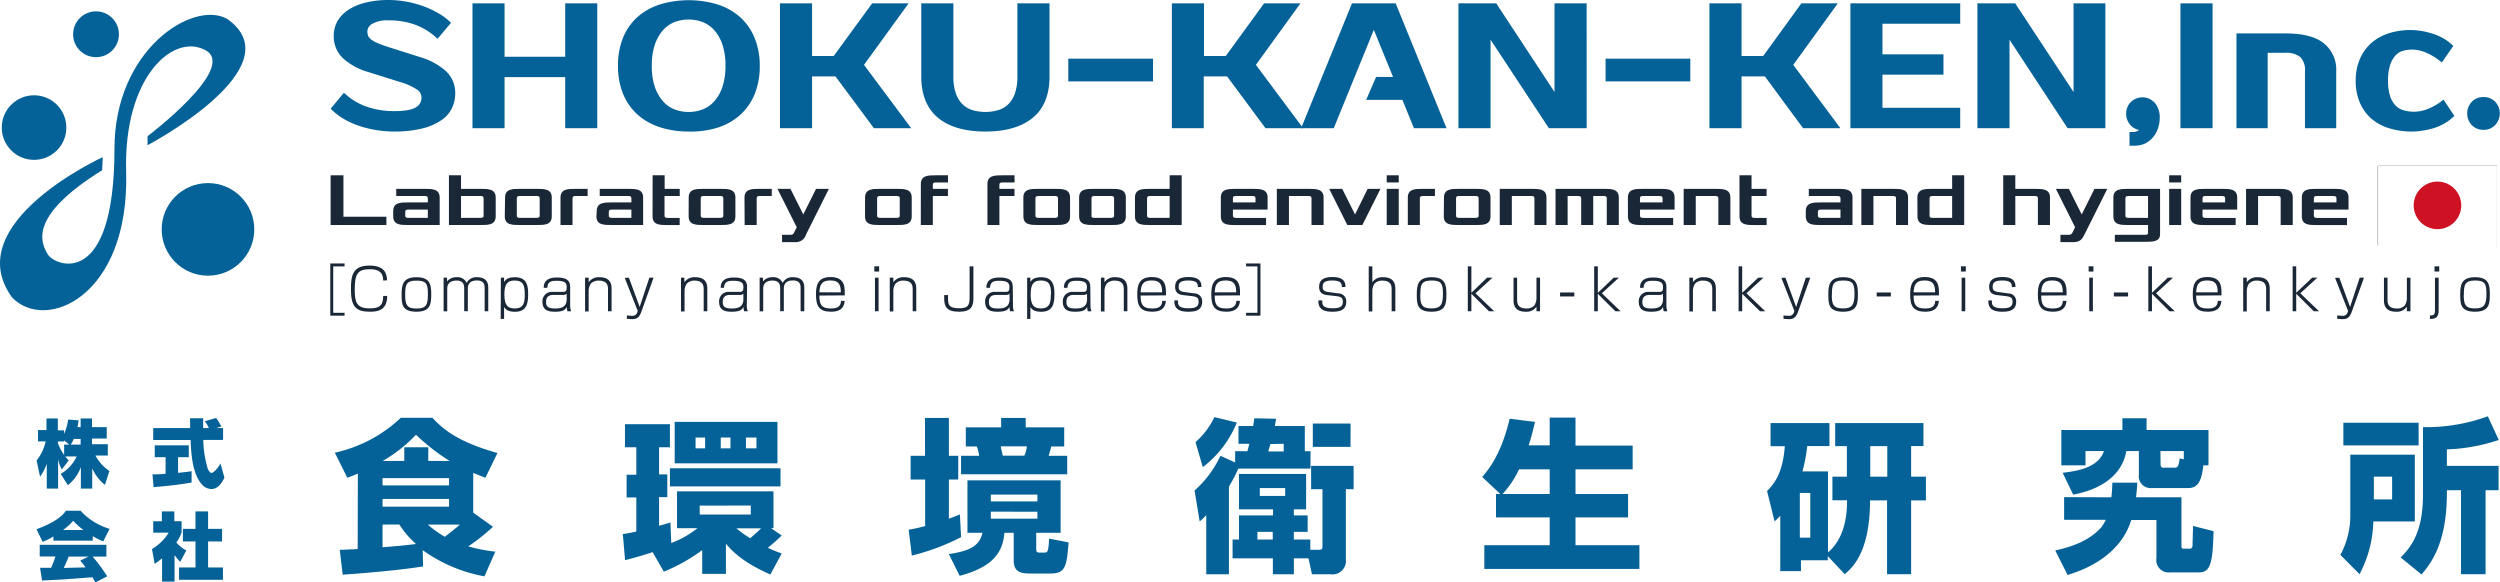 <svg xmlns="http://www.w3.org/2000/svg" xmlns:xlink="http://www.w3.org/1999/xlink" width="440.54" height="102.63" viewBox="0 0 440.54 102.63">
  <defs>
    <style>
      .a {
        fill: none;
      }

      .b {
        fill: #046298;
      }

      .c {
        fill: url(#a);
      }

      .d {
        fill: #1a2736;
      }

      .e {
        fill: #1e1819;
      }

      .f, .j {
        fill: #fff;
      }

      .g {
        fill: #cf1124;
      }

      .h {
        fill: url(#e);
      }

      .i {
        fill: url(#an);
      }

      .j {
        opacity: 0.5;
      }
    </style>
    <pattern id="a" data-name="新規パターンスウォッチ 3" width="240" height="240" patternTransform="translate(98 -376)" patternUnits="userSpaceOnUse" viewBox="0 0 240 240">
      <rect class="a" width="240" height="240"/>
      <rect class="b" width="240" height="240"/>
    </pattern>
    <pattern id="e" data-name="新規パターンスウォッチ 3" width="240" height="240" patternTransform="translate(-32 -378)" patternUnits="userSpaceOnUse" viewBox="0 0 240 240">
      <rect class="a" width="240" height="240"/>
      <rect class="b" width="240" height="240"/>
    </pattern>
    <pattern id="an" data-name="新規パターンスウォッチ 3" width="240" height="240" patternTransform="translate(98 -378.08)" patternUnits="userSpaceOnUse" viewBox="0 0 240 240">
      <rect class="a" width="240" height="240"/>
      <rect class="b" width="240" height="240"/>
    </pattern>
  </defs>
  <title>logo-full</title>
  <g>
    <g>
      <path class="c" d="M40,3.31C34,0,20.17,8.71,20.17,26.22c0,25-10.54,20.61-11.73,18.63S4.79,38.19,18,30l.11-2.31S-7.34,39.31,2.1,52.38C8,58.64,22.86,52.3,22.23,30.27c-.49-16.73,8.33-24.54,14-21.41S26,24,26,24v1.59S52.19,11.8,40,3.31Z"/>
      <circle class="c" cx="6" cy="22.48" r="5.69"/>
      <circle class="c" cx="16.92" cy="6.04" r="4.04"/>
      <circle class="c" cx="36.65" cy="40.42" r="8.16"/>
    </g>
    <g>
      <path class="d" d="M58.26,30.89h2.26v7.3h7.57v1.46H58.26Z"/>
      <path class="d" d="M69.29,37.2c0-1.53,1.32-1.53,2.65-1.53h3.45v-.73c0-.4-.33-.4-.66-.4H69.82V33.28h5c1.33,0,2.66,0,2.66,1.53v4.84H71.94c-1.33,0-2.65,0-2.65-1.52Zm2.78,1.19h3.32V36.93H72.07c-.33,0-.66,0-.66.4V38C71.41,38.39,71.74,38.39,72.07,38.39Z"/>
      <path class="d" d="M79.11,30.89h2.13v2.39h3.45c1.33,0,2.66,0,2.66,1.53v3.32c0,1.52-1.33,1.52-2.66,1.52H79.11Zm5.45,7.5c.33,0,.66,0,.66-.4V34.94c0-.4-.33-.4-.66-.4H81.24v3.85Z"/>
      <path class="d" d="M89,34.81c0-1.53,1.32-1.53,2.65-1.53h2.92c1.33,0,2.66,0,2.66,1.53v3.32c0,1.52-1.33,1.52-2.66,1.52H91.6c-1.33,0-2.65,0-2.65-1.52Zm2.78,3.58h2.66c.33,0,.66,0,.66-.4V34.94c0-.4-.33-.4-.66-.4H91.73c-.33,0-.66,0-.66.4V38C91.07,38.39,91.4,38.39,91.73,38.39Z"/>
      <path class="d" d="M98.77,34.81c0-1.53,1.33-1.53,2.66-1.53h2.12v1.26h-2c-.33,0-.66,0-.66.4v4.71H98.77Z"/>
      <path class="d" d="M105.15,37.2c0-1.53,1.33-1.53,2.66-1.53h3.45v-.73c0-.4-.33-.4-.67-.4h-4.91V33.28h5c1.32,0,2.65,0,2.65,1.53v4.84h-5.57c-1.33,0-2.66,0-2.66-1.52Zm2.79,1.19h3.32V36.93h-3.32c-.33,0-.66,0-.66.4V38C107.28,38.39,107.61,38.39,107.94,38.39Z"/>
      <path class="d" d="M115,30.89h2.12v2.39h2.66v1.26H117.1V38c0,.4.34.4.67.4h2v1.26h-2.12c-1.33,0-2.66,0-2.66-1.52Z"/>
      <path class="d" d="M121.36,34.81c0-1.53,1.32-1.53,2.65-1.53h2.92c1.33,0,2.66,0,2.66,1.53v3.32c0,1.52-1.33,1.52-2.66,1.52H124c-1.33,0-2.65,0-2.65-1.52Zm2.78,3.58h2.66c.33,0,.66,0,.66-.4V34.94c0-.4-.33-.4-.66-.4h-2.66c-.33,0-.66,0-.66.4V38C123.48,38.39,123.81,38.39,124.14,38.39Z"/>
      <path class="d" d="M131.19,34.81c0-1.53,1.32-1.53,2.65-1.53H136v1.26h-2c-.33,0-.66,0-.66.4v4.71h-2.12Z"/>
      <path class="d" d="M139.29,33.28l2.26,4.51,2.25-4.51h2.26l-4,8a1.91,1.91,0,0,1-2,1.39h-2.25V41.38h1.33c.59,0,.66-.13.86-.53l.4-.8L137,33.28Z"/>
      <path class="d" d="M152.44,34.81c0-1.53,1.33-1.53,2.65-1.53H158c1.33,0,2.66,0,2.66,1.53v3.32c0,1.52-1.33,1.52-2.66,1.52h-2.92c-1.32,0-2.65,0-2.65-1.52Zm2.79,3.58h2.65c.33,0,.67,0,.67-.4V34.94c0-.4-.34-.4-.67-.4h-2.65c-.34,0-.67,0-.67.4V38C154.56,38.39,154.89,38.39,155.23,38.39Z"/>
      <path class="d" d="M162.27,32.42c0-1.53,1.33-1.53,2.65-1.53h2.13v1.26h-2c-.34,0-.67,0-.67.4v.73h2.66v1.26h-2.66v5.11h-2.12Z"/>
      <path class="d" d="M174,32.42c0-1.53,1.33-1.53,2.65-1.53h2.13v1.26h-2c-.34,0-.67,0-.67.4v.73h2.66v1.26h-2.66v5.11H174Z"/>
      <path class="d" d="M180.33,34.81c0-1.53,1.33-1.53,2.66-1.53h2.92c1.33,0,2.65,0,2.65,1.53v3.32c0,1.52-1.32,1.52-2.65,1.52H183c-1.33,0-2.66,0-2.66-1.52Zm2.79,3.58h2.66c.33,0,.66,0,.66-.4V34.94c0-.4-.33-.4-.66-.4h-2.66c-.33,0-.66,0-.66.4V38C182.46,38.39,182.79,38.39,183.12,38.39Z"/>
      <path class="d" d="M190.16,34.81c0-1.53,1.33-1.53,2.66-1.53h2.92c1.33,0,2.65,0,2.65,1.53v3.32c0,1.52-1.32,1.52-2.65,1.52h-2.92c-1.33,0-2.66,0-2.66-1.52ZM193,38.39h2.66c.33,0,.66,0,.66-.4V34.94c0-.4-.33-.4-.66-.4H193c-.33,0-.66,0-.66.4V38C192.29,38.39,192.62,38.39,193,38.39Z"/>
      <path class="d" d="M200,34.81c0-1.53,1.33-1.53,2.66-1.53h3.45V30.89h2.12v8.76h-5.57c-1.33,0-2.66,0-2.66-1.52Zm2.79,3.58h3.32V34.54h-3.32c-.33,0-.66,0-.66.4V38C202.12,38.39,202.45,38.39,202.78,38.39Z"/>
      <path class="d" d="M215.13,34.81c0-1.53,1.33-1.53,2.66-1.53h2.92c1.33,0,2.66,0,2.66,1.53v2.12h-6.11V38c0,.4.33.4.66.4h5.18v1.26h-5.31c-1.33,0-2.66,0-2.66-1.52Zm6.11.86v-.73c0-.4-.33-.4-.66-.4h-2.66c-.33,0-.66,0-.66.4v.73Z"/>
      <path class="d" d="M225,33.28h5.58c1.33,0,2.66,0,2.66,1.53v4.84h-2.13V34.94c0-.4-.33-.4-.66-.4h-3.32v5.11H225Z"/>
      <path class="d" d="M236.52,33.28l2.26,4.51L241,33.28h2.26l-3.19,6.37h-2.65l-3.19-6.37Z"/>
      <path class="d" d="M244.36,30.89h2.12v1.26h-2.12Zm0,2.39h2.12v6.37h-2.12Z"/>
      <path class="d" d="M248.08,34.81c0-1.53,1.32-1.53,2.65-1.53h2.13v1.26h-2c-.33,0-.66,0-.66.4v4.71h-2.12Z"/>
      <path class="d" d="M254.45,34.81c0-1.53,1.33-1.53,2.66-1.53H260c1.33,0,2.65,0,2.65,1.53v3.32c0,1.52-1.32,1.52-2.65,1.52h-2.92c-1.33,0-2.66,0-2.66-1.52Zm2.79,3.58h2.66c.33,0,.66,0,.66-.4V34.94c0-.4-.33-.4-.66-.4h-2.66c-.33,0-.66,0-.66.4V38C256.58,38.39,256.91,38.39,257.24,38.39Z"/>
      <path class="d" d="M264.28,33.28h5.58c1.33,0,2.65,0,2.65,1.53v4.84h-2.12V34.94c0-.4-.33-.4-.66-.4h-3.32v5.11h-2.13Z"/>
      <path class="d" d="M274.11,33.28h8.5c1.33,0,2.65,0,2.65,1.53v4.84h-2.12V34.94c0-.4-.33-.4-.66-.4h-1.73v5.11h-2.12V34.94c0-.4-.34-.4-.67-.4h-1.72v5.11h-2.13Z"/>
      <path class="d" d="M286.86,34.81c0-1.53,1.33-1.53,2.66-1.53h2.92c1.33,0,2.65,0,2.65,1.53v2.12H289V38c0,.4.33.4.66.4h5.18v1.26h-5.31c-1.33,0-2.66,0-2.66-1.52Zm6.11.86v-.73c0-.4-.33-.4-.66-.4h-2.66c-.33,0-.66,0-.66.4v.73Z"/>
      <path class="d" d="M296.69,33.28h5.58c1.33,0,2.65,0,2.65,1.53v4.84H302.8V34.94c0-.4-.33-.4-.66-.4h-3.32v5.11h-2.13Z"/>
      <path class="d" d="M306.52,30.89h2.13v2.39h2.65v1.26h-2.65V38c0,.4.33.4.66.4h2v1.26h-2.12c-1.33,0-2.66,0-2.66-1.52Z"/>
      <path class="d" d="M318.21,37.2c0-1.53,1.33-1.53,2.66-1.53h3.45v-.73c0-.4-.33-.4-.67-.4h-4.91V33.28h5.05c1.33,0,2.65,0,2.65,1.53v4.84h-5.57c-1.33,0-2.66,0-2.66-1.52ZM321,38.39h3.32V36.93H321c-.33,0-.66,0-.66.4V38C320.34,38.39,320.67,38.39,321,38.39Z"/>
      <path class="d" d="M328,33.28h5.58c1.33,0,2.65,0,2.65,1.53v4.84h-2.12V34.94c0-.4-.33-.4-.66-.4h-3.32v5.11H328Z"/>
      <path class="d" d="M337.87,34.81c0-1.53,1.33-1.53,2.66-1.53H344V30.89h2.12v8.76h-5.57c-1.33,0-2.66,0-2.66-1.52Zm2.79,3.58H344V34.54h-3.32c-.33,0-.66,0-.66.4V38C340,38.39,340.33,38.39,340.66,38.39Z"/>
      <path class="d" d="M353,30.89h2.13v2.39h3.45c1.33,0,2.66,0,2.66,1.53v4.84h-2.13V34.94c0-.4-.33-.4-.66-.4h-3.32v5.11H353Z"/>
      <path class="d" d="M364.57,33.28l2.26,4.51,2.25-4.51h2.26l-4,8c-.4.79-.73,1.39-2,1.39h-2.26V41.38h1.33c.59,0,.66-.13.86-.53l.4-.8-3.39-6.77Z"/>
      <path class="d" d="M372.41,34.81c0-1.53,1.33-1.53,2.65-1.53h5.58v8c0,1.33-1.33,1.33-2.66,1.33h-5.31V41.38h5.18c.33,0,.67,0,.67-.33v-1.4h-3.46c-1.32,0-2.65,0-2.65-1.52Zm2.79,3.58h3.32V34.54H375.2c-.34,0-.67,0-.67.4V38C374.53,38.39,374.86,38.39,375.2,38.39Z"/>
      <path class="d" d="M382.24,30.89h2.12v1.26h-2.12Zm0,2.39h2.12v6.37h-2.12Z"/>
      <path class="d" d="M386,34.81c0-1.53,1.32-1.53,2.65-1.53h2.92c1.33,0,2.66,0,2.66,1.53v2.12h-6.11V38c0,.4.33.4.67.4h5.17v1.26h-5.31c-1.33,0-2.65,0-2.65-1.52Zm6.1.86v-.73c0-.4-.33-.4-.66-.4h-2.65c-.34,0-.67,0-.67.4v.73Z"/>
      <path class="d" d="M395.79,33.28h5.57c1.33,0,2.66,0,2.66,1.53v4.84h-2.13V34.94c0-.4-.33-.4-.66-.4h-3.32v5.11h-2.12Z"/>
      <path class="d" d="M405.62,34.81c0-1.53,1.32-1.53,2.65-1.53h2.92c1.33,0,2.66,0,2.66,1.53v2.12h-6.11V38c0,.4.33.4.66.4h5.18v1.26h-5.31c-1.33,0-2.65,0-2.65-1.52Zm6.1.86v-.73c0-.4-.33-.4-.66-.4H408.4c-.33,0-.66,0-.66.4v.73Z"/>
    </g>
    <g>
      <path class="e" d="M419,43.22v-14h21v14Zm21,0v0Zm-20.89,0h20.84V29.27H419.1Z"/>
      <rect class="f" x="419.06" y="29.23" width="20.93" height="13.95"/>
      <path class="g" d="M433.71,36.2A4.19,4.19,0,1,1,429.52,32,4.2,4.2,0,0,1,433.71,36.2Z"/>
    </g>
    <g>
      <path class="d" d="M60.72,46.43v.51h-2v8.18h2v.51H58.2v-9.2Z"/>
      <path class="d" d="M67.53,49.44c0-1.53-.89-2-2.38-2-2.14,0-2.64.86-2.64,3.58,0,2.08.24,3.32,2.58,3.32,1.62,0,2.43-.35,2.44-2.19h.7c0,2.59-1.77,2.78-3,2.78-2.59,0-3.39-.94-3.39-4,0-2.4.32-4.13,3.26-4.13,2.57,0,3.06,1.27,3.11,2.59Z"/>
      <path class="d" d="M73.38,48.85c2.3,0,2.61,1.18,2.61,2.91s-.06,3.17-2.61,3.17-2.61-1.34-2.61-3S70.93,48.85,73.38,48.85ZM71.4,52c0,1.72.31,2.37,2,2.37,1.82,0,2-.78,2-2.6s-.33-2.32-2-2.32C71.53,49.43,71.4,50.25,71.4,52Z"/>
      <path class="d" d="M78.77,48.93l0,.66a2.12,2.12,0,0,1,1.69-.74,1.78,1.78,0,0,1,1.78,1,1.88,1.88,0,0,1,1.8-1c2,0,2,1.41,2,1.92v4.08h-.64v-4c0-.53,0-1.43-1.36-1.43-1.6,0-1.6,1.11-1.6,1.54v3.88h-.64V51c0-.64,0-1.56-1.35-1.56-.78,0-1.64.29-1.64,1.42v4h-.64V48.93Z"/>
      <path class="d" d="M88.26,48.93h.57l0,.76c.23-.34.56-.84,1.89-.84,2.16,0,2.35,1.53,2.35,3,0,1.63-.26,3.09-2.33,3.09-1.35,0-1.7-.52-1.91-.84V56.2h-.6Zm4.21,3c0-1.65-.24-2.5-1.82-2.5-1.37,0-1.77.82-1.77,2.46,0,1.82.52,2.46,1.8,2.46C92.32,54.35,92.47,53.31,92.47,51.93Z"/>
      <path class="d" d="M100.47,53.74a2.93,2.93,0,0,0,.17,1.11H100a2.7,2.7,0,0,1-.13-.77c-.2.39-.45.85-2.06.85-.87,0-2.22-.07-2.22-1.73a1.65,1.65,0,0,1,1.74-1.77l1.85,0c.36,0,.68,0,.68-.79,0-.6-.09-1.16-1.74-1.16-.7,0-1.64,0-1.66,1.23h-.65c0-.66.19-1.81,2.33-1.81,2.33,0,2.33,1.06,2.33,1.9Zm-.62-2a.69.69,0,0,1-.55.23l-1.79,0c-1.23,0-1.28.85-1.28,1.28,0,.9.55,1.11,1.63,1.11,1.65,0,2-.74,2-1.7Z"/>
      <path class="d" d="M103.73,48.93l0,.81a2.15,2.15,0,0,1,1.9-.89c1.54,0,2.14.76,2.14,2v4h-.63V51c0-.6-.07-1.55-1.64-1.55a1.84,1.84,0,0,0-1.4.54,2.48,2.48,0,0,0-.37,1.42v3.47h-.63V48.93Z"/>
      <path class="d" d="M110.82,48.93l1.9,5.16,1.71-5.16h.74l-2.15,6c-.38,1.07-.83,1.31-1.63,1.31a7.89,7.89,0,0,1-.93-.07v-.59a8.56,8.56,0,0,0,.94.07.85.85,0,0,0,.91-.66l.07-.19-2.29-5.83Z"/>
      <path class="d" d="M120.6,48.93l0,.81a2.14,2.14,0,0,1,1.9-.89c1.53,0,2.14.76,2.14,2v4H124V51c0-.6-.07-1.55-1.63-1.55A1.82,1.82,0,0,0,121,50a2.48,2.48,0,0,0-.37,1.42v3.47H120V48.93Z"/>
      <path class="d" d="M131.6,53.74a2.93,2.93,0,0,0,.17,1.11h-.64a3.1,3.1,0,0,1-.12-.77c-.21.39-.46.85-2.06.85-.88,0-2.23-.07-2.23-1.73a1.65,1.65,0,0,1,1.74-1.77l1.85,0c.36,0,.69,0,.69-.79,0-.6-.09-1.16-1.75-1.16-.7,0-1.64,0-1.66,1.23H127c0-.66.18-1.81,2.32-1.81,2.33,0,2.33,1.06,2.33,1.9Zm-.61-2a.71.71,0,0,1-.56.23l-1.79,0c-1.23,0-1.28.85-1.28,1.28,0,.9.55,1.11,1.64,1.11,1.64,0,2-.74,2-1.7Z"/>
      <path class="d" d="M134.45,48.93l0,.66a2.12,2.12,0,0,1,1.69-.74,1.77,1.77,0,0,1,1.78,1,1.88,1.88,0,0,1,1.81-1c2,0,2,1.41,2,1.92v4.08h-.65v-4c0-.53,0-1.43-1.35-1.43-1.61,0-1.61,1.11-1.61,1.54v3.88h-.64V51c0-.64,0-1.56-1.35-1.56-.78,0-1.64.29-1.64,1.42v4h-.63V48.93Z"/>
      <path class="d" d="M144.39,52.08c0,1.37.21,2.28,2,2.28,1.06,0,1.77-.25,1.81-1.34h.65c-.11,1.4-1,1.91-2.39,1.91-2.11,0-2.67-1-2.67-3,0-1.48.19-3.11,2.56-3.11s2.51,1.53,2.51,2.77v.46Zm3.78-.57c0-1.48-.45-2.09-1.87-2.09-1.67,0-1.85,1-1.91,2.09Z"/>
      <path class="d" d="M154.92,46.93v.92h-.85v-.92Zm-.1,2v5.92h-.64V48.93Z"/>
      <path class="d" d="M157.42,48.93l0,.81a2.16,2.16,0,0,1,1.9-.89c1.54,0,2.14.76,2.14,2v4h-.63V51c0-.6-.07-1.55-1.64-1.55a1.81,1.81,0,0,0-1.39.54,2.42,2.42,0,0,0-.38,1.42v3.47h-.63V48.93Z"/>
      <path class="d" d="M171.53,46.93v5.6c0,1.42-.37,2.4-2.51,2.4-2.35,0-2.64-1-2.64-2.47V52h.68v.5c0,1,0,1.82,1.92,1.82,1.67,0,1.88-.54,1.88-2V46.93Z"/>
      <path class="d" d="M178.5,53.74a2.93,2.93,0,0,0,.17,1.11H178a3.1,3.1,0,0,1-.12-.77c-.2.39-.45.85-2.06.85-.88,0-2.22-.07-2.22-1.73a1.64,1.64,0,0,1,1.74-1.77l1.84,0c.37,0,.69,0,.69-.79,0-.6-.09-1.16-1.75-1.16-.69,0-1.64,0-1.66,1.23h-.64c0-.66.18-1.81,2.32-1.81,2.33,0,2.33,1.06,2.33,1.9Zm-.61-2a.69.69,0,0,1-.55.23l-1.79,0c-1.24,0-1.29.85-1.29,1.28,0,.9.55,1.11,1.64,1.11,1.65,0,2-.74,2-1.7Z"/>
      <path class="d" d="M181,48.93h.57l0,.76c.22-.34.56-.84,1.89-.84,2.16,0,2.35,1.53,2.35,3,0,1.63-.26,3.09-2.33,3.09-1.35,0-1.71-.52-1.91-.84V56.2H181Zm4.21,3c0-1.65-.24-2.5-1.82-2.5-1.37,0-1.77.82-1.77,2.46,0,1.82.52,2.46,1.8,2.46C185,54.35,185.17,53.31,185.17,51.93Z"/>
      <path class="d" d="M192.16,53.74a2.93,2.93,0,0,0,.17,1.11h-.64a3.1,3.1,0,0,1-.12-.77c-.2.39-.45.85-2.06.85-.87,0-2.22-.07-2.22-1.73A1.64,1.64,0,0,1,189,51.43l1.85,0c.36,0,.68,0,.68-.79,0-.6-.09-1.16-1.75-1.16-.69,0-1.64,0-1.66,1.23h-.64c0-.66.18-1.81,2.32-1.81,2.33,0,2.33,1.06,2.33,1.9Zm-.61-2a.69.69,0,0,1-.55.23l-1.79,0c-1.24,0-1.29.85-1.29,1.28,0,.9.55,1.11,1.64,1.11,1.65,0,2-.74,2-1.7Z"/>
      <path class="d" d="M194.62,48.93l0,.81a2.16,2.16,0,0,1,1.9-.89c1.54,0,2.14.76,2.14,2v4h-.63V51c0-.6-.07-1.55-1.64-1.55A1.86,1.86,0,0,0,195,50a2.48,2.48,0,0,0-.37,1.42v3.47H194V48.93Z"/>
      <path class="d" d="M201,52.08c0,1.37.21,2.28,2,2.28,1.06,0,1.77-.25,1.81-1.34h.64c-.11,1.4-1,1.91-2.39,1.91-2.1,0-2.66-1-2.66-3,0-1.48.19-3.11,2.56-3.11s2.5,1.53,2.5,2.77v.46Zm3.79-.57c0-1.48-.45-2.09-1.87-2.09-1.68,0-1.86,1-1.92,2.09Z"/>
      <path class="d" d="M211.08,50.59c0-.47,0-1.16-1.67-1.16s-1.71.63-1.71,1.18.35.76,1,.85l1.75.24a1.37,1.37,0,0,1,1.39,1.48c0,1.61-1.39,1.75-2.46,1.75-2.34,0-2.43-1.16-2.45-2h.64c0,.74,0,1.39,1.86,1.39,1.14,0,1.78-.22,1.78-1.13,0-.75-.31-.87-1.1-1L208.49,52c-.72-.09-1.41-.35-1.41-1.45,0-1.42,1.11-1.73,2.34-1.73,2.12,0,2.29,1,2.3,1.74Z"/>
      <path class="d" d="M214.05,52.08c0,1.37.21,2.28,2,2.28,1,0,1.77-.25,1.81-1.34h.64c-.11,1.4-1,1.91-2.39,1.91-2.1,0-2.66-1-2.66-3,0-1.48.19-3.11,2.56-3.11s2.5,1.53,2.5,2.77v.46Zm3.79-.57c0-1.48-.45-2.09-1.87-2.09-1.68,0-1.86,1-1.92,2.09Z"/>
      <path class="d" d="M219.58,46.43h2.53v9.2h-2.53v-.51h2V46.94h-2Z"/>
      <path class="d" d="M236.45,50.59c0-.47,0-1.16-1.67-1.16s-1.7.63-1.7,1.18.35.76,1,.85l1.75.24a1.38,1.38,0,0,1,1.4,1.48c0,1.61-1.4,1.75-2.47,1.75-2.34,0-2.43-1.16-2.45-2H233c0,.74,0,1.39,1.86,1.39,1.13,0,1.77-.22,1.77-1.13,0-.75-.31-.87-1.09-1L233.86,52c-.71-.09-1.41-.35-1.41-1.45,0-1.42,1.12-1.73,2.34-1.73,2.12,0,2.3,1,2.31,1.74Z"/>
      <path class="d" d="M241.83,46.93v2.81a2.13,2.13,0,0,1,1.9-.89c1.53,0,2.15.76,2.15,2v4h-.65V51c0-.6-.07-1.55-1.64-1.55a1.81,1.81,0,0,0-1.39.54,2.5,2.5,0,0,0-.37,1.42v3.47h-.64V46.93Z"/>
      <path class="d" d="M252.27,48.85c2.29,0,2.61,1.18,2.61,2.91s-.06,3.17-2.61,3.17-2.61-1.34-2.61-3S249.82,48.85,252.27,48.85Zm-2,3.13c0,1.72.31,2.37,2,2.37s2-.78,2-2.6-.33-2.32-2-2.32C250.41,49.43,250.29,50.25,250.29,52Z"/>
      <path class="d" d="M262.05,48.93H263l-3,2.75,3.3,3.17h-.92l-3.1-3.08v3.08h-.63V46.93h.63V51.6Z"/>
      <path class="d" d="M270.75,54.85l0-.8a2.12,2.12,0,0,1-1.9.88c-1.54,0-2.14-.76-2.14-2v-4h.63v3.88c0,.6.08,1.55,1.65,1.55a1.81,1.81,0,0,0,1.39-.53,2.53,2.53,0,0,0,.37-1.43V48.93h.63v5.92Z"/>
      <path class="d" d="M277.42,51.54v.7h-2.51v-.7Z"/>
      <path class="d" d="M284.36,48.93h.91l-3,2.75,3.3,3.17h-.92l-3.09-3.08v3.08h-.64V46.93h.64V51.6Z"/>
      <path class="d" d="M293.65,53.74a2.93,2.93,0,0,0,.17,1.11h-.64a3.1,3.1,0,0,1-.12-.77c-.2.39-.45.85-2.06.85-.88,0-2.22-.07-2.22-1.73a1.64,1.64,0,0,1,1.74-1.77l1.85,0c.36,0,.68,0,.68-.79,0-.6-.09-1.16-1.75-1.16-.69,0-1.64,0-1.66,1.23H289c0-.66.18-1.81,2.32-1.81,2.33,0,2.33,1.06,2.33,1.9Zm-.61-2a.69.69,0,0,1-.55.23l-1.79,0c-1.24,0-1.29.85-1.29,1.28,0,.9.55,1.11,1.64,1.11,1.65,0,2-.74,2-1.7Z"/>
      <path class="d" d="M298.32,48.93l0,.81a2.15,2.15,0,0,1,1.9-.89c1.54,0,2.14.76,2.14,2v4h-.63V51c0-.6-.07-1.55-1.64-1.55a1.84,1.84,0,0,0-1.4.54,2.48,2.48,0,0,0-.37,1.42v3.47h-.63V48.93Z"/>
      <path class="d" d="M309.83,48.93h.92l-3,2.75,3.31,3.17h-.92L307,51.77v3.08h-.63V46.93H307V51.6Z"/>
      <path class="d" d="M314.62,48.93l1.89,5.16,1.71-5.16H319l-2.15,6c-.39,1.07-.84,1.31-1.64,1.31a8,8,0,0,1-.93-.07v-.59a8.9,8.9,0,0,0,.94.07.85.85,0,0,0,.91-.66l.07-.19-2.29-5.83Z"/>
      <path class="d" d="M324.79,48.85c2.29,0,2.6,1.18,2.6,2.91s-.06,3.17-2.6,3.17-2.61-1.34-2.61-3S322.34,48.85,324.79,48.85Zm-2,3.13c0,1.72.3,2.37,2,2.37s2-.78,2-2.6-.33-2.32-2-2.32C322.93,49.43,322.81,50.25,322.81,52Z"/>
      <path class="d" d="M333.2,51.54v.7h-2.5v-.7Z"/>
      <path class="d" d="M337.21,52.08c0,1.37.21,2.28,2,2.28,1.05,0,1.77-.25,1.81-1.34h.64c-.11,1.4-1,1.91-2.39,1.91-2.1,0-2.67-1-2.67-3,0-1.48.2-3.11,2.57-3.11s2.5,1.53,2.5,2.77v.46Zm3.79-.57c0-1.48-.46-2.09-1.87-2.09-1.68,0-1.86,1-1.92,2.09Z"/>
      <path class="d" d="M346.41,46.93v.92h-.86v-.92Zm-.1,2v5.92h-.64V48.93Z"/>
      <path class="d" d="M354.52,50.59c0-.47,0-1.16-1.67-1.16s-1.71.63-1.71,1.18.35.76,1,.85l1.74.24a1.38,1.38,0,0,1,1.4,1.48c0,1.61-1.4,1.75-2.46,1.75-2.34,0-2.43-1.16-2.45-2H351c0,.74,0,1.39,1.86,1.39,1.13,0,1.78-.22,1.78-1.13,0-.75-.31-.87-1.1-1L351.92,52c-.71-.09-1.4-.35-1.4-1.45,0-1.42,1.11-1.73,2.34-1.73,2.12,0,2.29,1,2.3,1.74Z"/>
      <path class="d" d="M359.7,52.08c0,1.37.21,2.28,2,2.28,1.05,0,1.77-.25,1.81-1.34h.64c-.11,1.4-1,1.91-2.39,1.91-2.1,0-2.66-1-2.66-3,0-1.48.19-3.11,2.56-3.11s2.5,1.53,2.5,2.77v.46Zm3.79-.57c0-1.48-.45-2.09-1.87-2.09-1.68,0-1.86,1-1.92,2.09Z"/>
      <path class="d" d="M368.9,46.93v.92h-.85v-.92Zm-.1,2v5.92h-.64V48.93Z"/>
      <path class="d" d="M375,51.54v.7h-2.5v-.7Z"/>
      <path class="d" d="M382,48.93h.92l-3,2.75,3.31,3.17h-.93l-3.09-3.08v3.08h-.64V46.93h.64V51.6Z"/>
      <path class="d" d="M387,52.08c0,1.37.21,2.28,2,2.28,1.06,0,1.77-.25,1.81-1.34h.64c-.11,1.4-1,1.91-2.39,1.91-2.1,0-2.66-1-2.66-3,0-1.48.19-3.11,2.56-3.11s2.5,1.53,2.5,2.77v.46Zm3.79-.57c0-1.48-.45-2.09-1.87-2.09-1.68,0-1.86,1-1.92,2.09Z"/>
      <path class="d" d="M395.92,48.93l0,.81a2.16,2.16,0,0,1,1.9-.89c1.54,0,2.14.76,2.14,2v4h-.63V51c0-.6-.07-1.55-1.64-1.55a1.81,1.81,0,0,0-1.39.54,2.42,2.42,0,0,0-.38,1.42v3.47h-.63V48.93Z"/>
      <path class="d" d="M407.44,48.93h.91l-3,2.75,3.3,3.17h-.92l-3.1-3.08v3.08H404V46.93h.63V51.6Z"/>
      <path class="d" d="M412.22,48.93l1.9,5.16,1.7-5.16h.75l-2.15,6c-.38,1.07-.84,1.31-1.64,1.31a8,8,0,0,1-.93-.07v-.59a8.9,8.9,0,0,0,.94.07.85.85,0,0,0,.91-.66l.07-.19-2.29-5.83Z"/>
      <path class="d" d="M424.13,54.85l0-.8a2.12,2.12,0,0,1-1.9.88c-1.54,0-2.14-.76-2.14-2v-4h.63v3.88c0,.6.09,1.55,1.65,1.55a1.78,1.78,0,0,0,1.39-.53,2.53,2.53,0,0,0,.37-1.43V48.93h.63v5.92Z"/>
      <path class="d" d="M429.73,48.93v5.76c0,1.25-.55,1.52-1.54,1.51v-.61c.51,0,.89,0,.89-.87V48.93Zm.1-2v.92H429v-.92Z"/>
      <path class="d" d="M436.15,48.85c2.29,0,2.6,1.18,2.6,2.91s-.06,3.17-2.6,3.17-2.62-1.34-2.62-3S433.69,48.85,436.15,48.85Zm-2,3.13c0,1.72.3,2.37,2,2.37s2-.78,2-2.6-.34-2.32-2-2.32C434.29,49.43,434.17,50.25,434.17,52Z"/>
    </g>
    <g>
      <g>
        <g>
          <path class="h" d="M79.53,16.45A5.48,5.48,0,0,1,79,18.82a4.93,4.93,0,0,1-1.72,1.91A9.62,9.62,0,0,1,74.19,22a19.49,19.49,0,0,1-4.67.47,19.12,19.12,0,0,1-3-.23,18,18,0,0,1-2.83-.68,13.83,13.83,0,0,1-2.47-1.07,10.35,10.35,0,0,1-2-1.4l1.47-1.77a11.65,11.65,0,0,0,3.92,2.19,15.39,15.39,0,0,0,4.92.76,8,8,0,0,0,4.21-.83A2.59,2.59,0,0,0,75,17.18a2.32,2.32,0,0,0-1-1.88,10.74,10.74,0,0,0-3.3-1.5L65.1,12a10.63,10.63,0,0,1-4.18-2.25A4.68,4.68,0,0,1,59.5,6.29,4.67,4.67,0,0,1,60,4.18a5,5,0,0,1,1.61-1.8,8.42,8.42,0,0,1,2.78-1.23A15.6,15.6,0,0,1,68.49.69a18.24,18.24,0,0,1,5.61.91,15,15,0,0,1,2.44,1.08,9.93,9.93,0,0,1,2,1.4L77,5.84a12,12,0,0,0-3.77-2.19,14.13,14.13,0,0,0-4.77-.75,5.86,5.86,0,0,0-3.32.77,2.24,2.24,0,0,0-1.1,1.88,2.52,2.52,0,0,0,.21,1.07,2.26,2.26,0,0,0,.69.86,5.54,5.54,0,0,0,1.28.74c.53.22,1.19.46,2,.72l5.57,1.76A11.44,11.44,0,0,1,78,12.94,4.52,4.52,0,0,1,79.53,16.45Z"/>
          <path class="h" d="M69.52,23.18a20.42,20.42,0,0,1-3.16-.25,19,19,0,0,1-2.93-.7,15,15,0,0,1-2.6-1.13,10.56,10.56,0,0,1-2.09-1.5l-.48-.44,2.34-2.81.53.46a11,11,0,0,0,3.69,2.06,14.86,14.86,0,0,0,4.7.71c2.28,0,3.34-.38,3.82-.7a1.9,1.9,0,0,0,.93-1.7,1.63,1.63,0,0,0-.7-1.34,10.51,10.51,0,0,0-3.08-1.39l-5.6-1.76a11.16,11.16,0,0,1-4.45-2.42,5.31,5.31,0,0,1-1.63-4,5.3,5.3,0,0,1,.59-2.42,5.86,5.86,0,0,1,1.82-2,9.31,9.31,0,0,1,3-1.34A16.51,16.51,0,0,1,68.49,0a18.11,18.11,0,0,1,5.83,1,14.09,14.09,0,0,1,2.56,1.13A10.83,10.83,0,0,1,79,3.57l.48.45L77.11,6.83l-.53-.46A11.35,11.35,0,0,0,73,4.3a13.46,13.46,0,0,0-4.53-.71,5.29,5.29,0,0,0-2.92.64,1.53,1.53,0,0,0-.81,1.32,2,2,0,0,0,.14.79,1.82,1.82,0,0,0,.5.6,4.6,4.6,0,0,0,1.12.64c.51.22,1.15.45,1.91.7L74,10.05a11.9,11.9,0,0,1,4.46,2.38,5.19,5.19,0,0,1,1.76,4,6.1,6.1,0,0,1-.6,2.67,5.47,5.47,0,0,1-2,2.18,10,10,0,0,1-3.31,1.38A20.19,20.19,0,0,1,69.52,23.18ZM60.18,19a9.55,9.55,0,0,0,1.33.87,13.22,13.22,0,0,0,2.35,1,17.44,17.44,0,0,0,2.72.66,18.93,18.93,0,0,0,2.94.22,19.11,19.11,0,0,0,4.5-.45,9,9,0,0,0,2.87-1.18,4.26,4.26,0,0,0,1.49-1.64,4.86,4.86,0,0,0,.46-2.07,3.84,3.84,0,0,0-1.3-3,10.77,10.77,0,0,0-4-2.1L68,9.6c-.8-.27-1.49-.52-2-.75A5.77,5.77,0,0,1,64.53,8a2.9,2.9,0,0,1-.88-1.1,3.24,3.24,0,0,1-.27-1.36,2.91,2.91,0,0,1,1.4-2.45,6.39,6.39,0,0,1,3.71-.89,15,15,0,0,1,5,.79,12.64,12.64,0,0,1,3.44,1.88l.6-.72a10.58,10.58,0,0,0-1.33-.88,13.56,13.56,0,0,0-2.32-1,17.23,17.23,0,0,0-5.39-.88,15,15,0,0,0-3.9.44A7.8,7.8,0,0,0,62,3a4.36,4.36,0,0,0-1.39,1.54,3.86,3.86,0,0,0-.44,1.8,3.93,3.93,0,0,0,1.2,3,10,10,0,0,0,3.91,2.09l5.59,1.77a11.32,11.32,0,0,1,3.52,1.62,3,3,0,0,1,1.24,2.42A3.31,3.31,0,0,1,74.11,20a8.48,8.48,0,0,1-4.59.94,16.24,16.24,0,0,1-5.14-.79,12.58,12.58,0,0,1-3.6-1.88Z"/>
        </g>
        <g>
          <path class="h" d="M104.56,1.28V21.89h-4.27v-9H88.22v9H84V1.28h4.27V10.7h12.07V1.28Z"/>
          <path class="h" d="M105.25,22.59H99.6v-9H88.91v9H83.26V.59h5.65V10H99.6V.59h5.65ZM101,21.2h2.89V2H101V11.4H87.53V2H84.64V21.2h2.89v-9H101Z"/>
        </g>
        <g>
          <path class="h" d="M121.35.69a15.43,15.43,0,0,1,4.81.71,10.34,10.34,0,0,1,3.72,2.09,9.34,9.34,0,0,1,2.39,3.42,12,12,0,0,1,.86,4.68,12,12,0,0,1-.86,4.68,9.51,9.51,0,0,1-2.39,3.42,10.34,10.34,0,0,1-3.72,2.09,15.43,15.43,0,0,1-4.81.7,15.61,15.61,0,0,1-4.83-.7,10.3,10.3,0,0,1-3.73-2.09,9.36,9.36,0,0,1-2.38-3.42,12.17,12.17,0,0,1-.84-4.68,12.14,12.14,0,0,1,.84-4.68,9.2,9.2,0,0,1,2.38-3.42,10.3,10.3,0,0,1,3.73-2.09A15.6,15.6,0,0,1,121.35.69Zm0,2.06a7.47,7.47,0,0,0-2.81.53,6.11,6.11,0,0,0-2.28,1.62,8,8,0,0,0-1.55,2.76,12.14,12.14,0,0,0-.58,3.93,12.14,12.14,0,0,0,.58,3.93,7.85,7.85,0,0,0,1.55,2.75,5.89,5.89,0,0,0,2.28,1.62,7.71,7.71,0,0,0,5.62,0,6,6,0,0,0,2.28-1.62A7.85,7.85,0,0,0,128,15.52a12.16,12.16,0,0,0,.57-3.93A12.16,12.16,0,0,0,128,7.66a8,8,0,0,0-1.55-2.76,6.19,6.19,0,0,0-2.28-1.62A7.47,7.47,0,0,0,121.35,2.75Z"/>
          <path class="h" d="M121.35,23.18a16.36,16.36,0,0,1-5-.74,11.08,11.08,0,0,1-4-2.24,10,10,0,0,1-2.56-3.67,12.92,12.92,0,0,1-.89-4.94,13,13,0,0,1,.89-4.95A10.12,10.12,0,0,1,112.33,3a11.06,11.06,0,0,1,4-2.23,17.61,17.61,0,0,1,10.07,0,11.05,11.05,0,0,1,4,2.23,10.18,10.18,0,0,1,2.57,3.67,12.78,12.78,0,0,1,.91,5,12.81,12.81,0,0,1-.91,4.95,10.14,10.14,0,0,1-2.57,3.66,10.91,10.91,0,0,1-4,2.23A16,16,0,0,1,121.35,23.18Zm0-21.8a14.89,14.89,0,0,0-4.62.68A9.75,9.75,0,0,0,113.25,4a8.64,8.64,0,0,0-2.2,3.17,11.4,11.4,0,0,0-.79,4.42,11.43,11.43,0,0,0,.79,4.42,8.61,8.61,0,0,0,2.2,3.16,9.77,9.77,0,0,0,3.48,1.95,16.25,16.25,0,0,0,9.22,0,9.68,9.68,0,0,0,3.46-1.95A8.75,8.75,0,0,0,131.64,16a11.38,11.38,0,0,0,.8-4.41,11.43,11.43,0,0,0-.8-4.42A8.83,8.83,0,0,0,129.41,4,9.51,9.51,0,0,0,126,2.06,14.76,14.76,0,0,0,121.35,1.38Zm0,19.73a8,8,0,0,1-3.07-.58,6.72,6.72,0,0,1-2.54-1.8,8.72,8.72,0,0,1-1.69-3,12.92,12.92,0,0,1-.61-4.15,13,13,0,0,1,.61-4.16,8.82,8.82,0,0,1,1.69-3,6.83,6.83,0,0,1,2.54-1.8,8.45,8.45,0,0,1,6.14,0A6.83,6.83,0,0,1,127,4.44a8.64,8.64,0,0,1,1.68,3,12.74,12.74,0,0,1,.62,4.16,12.63,12.63,0,0,1-.62,4.15,8.55,8.55,0,0,1-1.68,3,6.72,6.72,0,0,1-2.54,1.8A8.06,8.06,0,0,1,121.35,21.11Zm0-17.67a6.89,6.89,0,0,0-2.55.48,5.44,5.44,0,0,0-2,1.44,7.43,7.43,0,0,0-1.41,2.52,11.36,11.36,0,0,0-.53,3.71,11.34,11.34,0,0,0,.53,3.7,7.34,7.34,0,0,0,1.41,2.52,5.33,5.33,0,0,0,2,1.44,7,7,0,0,0,5.1,0,5.33,5.33,0,0,0,2-1.44,7.34,7.34,0,0,0,1.41-2.52,11.61,11.61,0,0,0,.53-3.7,11.64,11.64,0,0,0-.53-3.71,7.43,7.43,0,0,0-1.41-2.52,5.52,5.52,0,0,0-2-1.44A6.93,6.93,0,0,0,121.35,3.44Z"/>
        </g>
        <g>
          <path class="h" d="M151.39,11.44l7.8,10.45h-4.86l-6.77-9.12h-5.15v9.12h-4.28V1.28h4.28v9.28h4.86L154,1.28h4.71Z"/>
          <path class="h" d="M160.57,22.59H154l-6.78-9.13H143.1v9.13h-5.66V.59h5.66V9.87h3.81L153.69.59h6.42l-7.86,10.84Zm-5.89-1.39h3.13l-7.28-9.75L157.39,2h-3l-6.77,9.28h-5.9V2h-2.89V21.2h2.89V12.07h6.19Z"/>
        </g>
        <g>
          <path class="h" d="M173.62,20.42a7.94,7.94,0,0,0,2.61-.4,5,5,0,0,0,2-1.23,5.78,5.78,0,0,0,1.28-2.15A9.73,9.73,0,0,0,180,13.5V1.28h4.27V13.5q0,4.55-2.76,6.76t-7.84,2.22q-5.09,0-7.85-2.22T163,13.5V1.28h4.27V13.5a9.45,9.45,0,0,0,.46,3.14A5.65,5.65,0,0,0,169,18.79,4.92,4.92,0,0,0,171,20,7.84,7.84,0,0,0,173.62,20.42Z"/>
          <path class="h" d="M173.62,23.18c-3.54,0-6.33-.8-8.28-2.38s-3-4.07-3-7.3V.59H168V13.5a8.82,8.82,0,0,0,.42,2.91,5.08,5.08,0,0,0,1.12,1.89,4.36,4.36,0,0,0,1.72,1.07,8.08,8.08,0,0,0,4.77,0,4.32,4.32,0,0,0,1.71-1.07,5,5,0,0,0,1.12-1.89,8.9,8.9,0,0,0,.42-2.91V.59h5.66V13.5c0,3.23-1,5.69-3,7.3S177.15,23.18,173.62,23.18ZM163.71,2V13.5c0,2.83.82,4.87,2.5,6.22s4.19,2.07,7.41,2.07,5.69-.69,7.4-2.07,2.51-3.39,2.51-6.22V2h-2.88V13.5a10.31,10.31,0,0,1-.5,3.37,6.44,6.44,0,0,1-1.44,2.4,5.63,5.63,0,0,1-2.26,1.41,9.42,9.42,0,0,1-5.66,0,5.77,5.77,0,0,1-2.26-1.41,6.42,6.42,0,0,1-1.43-2.4,10.31,10.31,0,0,1-.5-3.37V2Z"/>
        </g>
        <g>
          <path class="h" d="M202.48,13.65H188.94V11h13.54Z"/>
          <path class="h" d="M203.18,14.34H188.25v-4h14.93ZM189.63,13h12.16V11.69H189.63Z"/>
        </g>
        <g>
          <path class="h" d="M220.45,11.44l7.8,10.45h-4.86l-6.77-9.12h-5.15v9.12h-4.28V1.28h4.28v9.28h4.86l6.77-9.28h4.71Z"/>
          <path class="h" d="M229.63,22.59H223l-6.77-9.13h-4.11v9.13H206.5V.59h5.66V9.87H216L222.75.59h6.41l-7.85,10.84Zm-5.89-1.39h3.13l-7.28-9.75L226.46,2h-3l-6.77,9.28h-5.91V2h-2.88V21.2h2.88V12.07H217Z"/>
        </g>
        <g>
          <path class="h" d="M278.91,1.28V21.89h-5.6l-11-16.78H262V21.89H257.7V1.28h5.6l11,16.79h.3V1.28Z"/>
          <path class="h" d="M279.6,22.59h-6.66L262.66,7V22.59H257V.59h6.66l10.27,15.62V.59h5.66Zm-5.92-1.39h4.54V2h-2.89V18.76H274L262.93,2h-4.54V21.2h2.89V4.42h1.36Z"/>
        </g>
        <g>
          <path class="h" d="M297.17,13.65H283.62V11h13.55Z"/>
          <path class="h" d="M297.86,14.34H282.93v-4h14.93ZM284.31,13h12.16V11.69H284.31Z"/>
        </g>
        <g>
          <path class="h" d="M315.13,11.44l7.8,10.45h-4.86l-6.77-9.12h-5.15v9.12h-4.27V1.28h4.27v9.28H311l6.77-9.28h4.71Z"/>
          <path class="h" d="M324.31,22.59h-6.58L311,13.46h-4.11v9.13h-5.66V.59h5.66V9.87h3.81L317.43.59h6.42L316,11.43Zm-5.89-1.39h3.13l-7.28-9.75L321.14,2h-3l-6.77,9.28h-5.9V2h-2.89V21.2h2.89V12.07h6.19Z"/>
        </g>
        <g>
          <path class="h" d="M331,3.49v6.77h10.75v2.21H331v7.22h13.7v2.2h-18V1.28h18V3.49Z"/>
          <path class="h" d="M345.42,22.59H326.07V.59h19.35V4.18h-13.7V9.57h10.75v3.59H331.72V19h13.7Zm-18-1.39H344v-.82h-13.7v-8.6h10.75V11H330.34V2.8H344V2H327.45Z"/>
        </g>
        <g>
          <path class="h" d="M370.35,1.28V21.89h-5.6l-11-16.78h-.3V21.89h-4.27V1.28h5.6l11,16.79h.3V1.28Z"/>
          <path class="h" d="M371,22.59h-6.66L354.11,7V22.59h-5.66V.59h6.66l10.28,15.62V.59H371Zm-5.92-1.39h4.54V2h-2.89V18.76h-1.36L354.37,2h-4.54V21.2h2.89V4.42h1.36Z"/>
        </g>
        <g>
          <path class="h" d="M379.92,20.57a5.21,5.21,0,0,1-.35,2,4.07,4.07,0,0,1-.92,1.38,3.5,3.5,0,0,1-1.28.8,4.53,4.53,0,0,1-1.43.25V24a2.31,2.31,0,0,0,1.43-.52,2,2,0,0,0,.78-1.4.72.72,0,0,1-.2.09,2.2,2.2,0,0,1-.53.06,1.92,1.92,0,0,1-1.48-.66,2.29,2.29,0,0,1-.59-1.55,2.26,2.26,0,0,1,.61-1.55,2.07,2.07,0,0,1,1.6-.66,2,2,0,0,1,1.74.84A3.23,3.23,0,0,1,379.92,20.57Z"/>
          <path class="h" d="M375.94,25.68h-.69V23.26h.69a1.64,1.64,0,0,0,1-.36l.05,0a2.55,2.55,0,0,1-1.57-.86,3,3,0,0,1,0-4,2.93,2.93,0,0,1,4.41.23,3.91,3.91,0,0,1,.75,2.37,5.84,5.84,0,0,1-.41,2.26,4.88,4.88,0,0,1-1.07,1.61,4.15,4.15,0,0,1-1.53.95A5.14,5.14,0,0,1,375.94,25.68Zm3.11-5.07-.21,1.52a4,4,0,0,1-.16.66,4.66,4.66,0,0,0,.25-.5,4.41,4.41,0,0,0,.3-1.72,2.49,2.49,0,0,0-.49-1.55,1.35,1.35,0,0,0-1.18-.56,1.37,1.37,0,0,0-1.09.44A1.53,1.53,0,0,0,376,20a1.59,1.59,0,0,0,.42,1.09,1.21,1.21,0,0,0,1,.43,1.32,1.32,0,0,0,.36,0Z"/>
        </g>
        <g>
          <path class="h" d="M389.2,21.89h-4.28V1.28h4.28Z"/>
          <path class="h" d="M389.89,22.59h-5.66V.59h5.66Zm-4.27-1.39h2.89V2h-2.89Z"/>
        </g>
        <g>
          <path class="h" d="M411,21.89h-4.12V12.62a3.85,3.85,0,0,0-1.07-3,4.48,4.48,0,0,0-3.06-.93h-3.83V21.89h-4.12V6.58h7.95c2.81,0,4.88.51,6.23,1.52a5.31,5.31,0,0,1,2,4.52Z"/>
          <path class="h" d="M411.68,22.59h-5.51v-10a3.24,3.24,0,0,0-.82-2.53,3.89,3.89,0,0,0-2.61-.76H399.6V22.59h-5.5V5.89h8.64c3,0,5.16.54,6.65,1.65a6,6,0,0,1,2.29,5.08Zm-4.12-1.39h2.74V12.62a4.59,4.59,0,0,0-1.75-4c-1.21-.91-3.17-1.38-5.81-1.38h-7.26V21.2h2.74V8h4.52a5.19,5.19,0,0,1,3.52,1.1,4.52,4.52,0,0,1,1.3,3.57Z"/>
        </g>
        <g>
          <path class="h" d="M424.68,6a12.05,12.05,0,0,1,1.89.16,13.3,13.3,0,0,1,1.81.45,8.4,8.4,0,0,1,1.62.69,6.89,6.89,0,0,1,1.31.91L430.13,10a10.85,10.85,0,0,0-2.46-1.42,7.23,7.23,0,0,0-2.69-.5,5.54,5.54,0,0,0-2,.34,3.82,3.82,0,0,0-1.53,1.09,5.52,5.52,0,0,0-1,1.93,9.79,9.79,0,0,0-.36,2.83,9.67,9.67,0,0,0,.36,2.82,5.16,5.16,0,0,0,1,1.93,3.88,3.88,0,0,0,1.64,1.09,6.13,6.13,0,0,0,2.1.34,7.12,7.12,0,0,0,2.7-.5,10.38,10.38,0,0,0,2.45-1.41l1.18,1.77a7.37,7.37,0,0,1-1.31.91,9.86,9.86,0,0,1-1.62.69,12.93,12.93,0,0,1-1.81.44,10.93,10.93,0,0,1-1.88.16,12.73,12.73,0,0,1-3.82-.54,8.11,8.11,0,0,1-2.93-1.59,7.15,7.15,0,0,1-1.87-2.58,8.86,8.86,0,0,1-.66-3.53,8.87,8.87,0,0,1,.66-3.52,7.18,7.18,0,0,1,1.84-2.59A7.92,7.92,0,0,1,421,6.54,11.41,11.41,0,0,1,424.68,6Z"/>
          <path class="h" d="M425,23.18a13.48,13.48,0,0,1-4-.58,8.83,8.83,0,0,1-3.17-1.73,7.75,7.75,0,0,1-2-2.82,9.55,9.55,0,0,1-.72-3.81,9.49,9.49,0,0,1,.72-3.79,7.88,7.88,0,0,1,2-2.84,8.72,8.72,0,0,1,3.07-1.73,12.4,12.4,0,0,1,5.87-.41,14.4,14.4,0,0,1,1.91.47,10.46,10.46,0,0,1,1.74.74,8.32,8.32,0,0,1,1.44,1l.45.41L430.3,11l-.59-.44a9.79,9.79,0,0,0-2.3-1.32A6,6,0,0,0,423.28,9a3.07,3.07,0,0,0-1.26.89,5,5,0,0,0-.88,1.69,9,9,0,0,0-.33,2.62,9,9,0,0,0,.33,2.62,4.49,4.49,0,0,0,.9,1.67,3.22,3.22,0,0,0,1.36.9,6.53,6.53,0,0,0,4.31-.15A10,10,0,0,0,430,18l.58-.45,1.92,2.88-.45.4a7.48,7.48,0,0,1-1.44,1,9.41,9.41,0,0,1-1.74.75A13.88,13.88,0,0,1,427,23,11.35,11.35,0,0,1,425,23.18Zm-.3-16.5a10.88,10.88,0,0,0-3.43.51,7.42,7.42,0,0,0-2.59,1.45A6.68,6.68,0,0,0,417,11a8.26,8.26,0,0,0-.61,3.25A8.24,8.24,0,0,0,417,17.5a6.49,6.49,0,0,0,1.68,2.33,7.64,7.64,0,0,0,2.69,1.45,11.61,11.61,0,0,0,5.37.36,11.38,11.38,0,0,0,1.72-.42,8.46,8.46,0,0,0,1.5-.64,6.3,6.3,0,0,0,.72-.45l-.44-.64a10.94,10.94,0,0,1-2,1.07,7.9,7.9,0,0,1-5.29.18A4.78,4.78,0,0,1,421,19.46a5.69,5.69,0,0,1-1.19-2.19,10.11,10.11,0,0,1-.4-3,10.14,10.14,0,0,1,.4-3A6.05,6.05,0,0,1,421,9a4.33,4.33,0,0,1,1.81-1.28,7.35,7.35,0,0,1,5.14.16A11.64,11.64,0,0,1,430,9l.43-.65c-.22-.15-.46-.31-.71-.45a9.78,9.78,0,0,0-1.51-.64,14.73,14.73,0,0,0-1.71-.42A10.66,10.66,0,0,0,424.68,6.68Z"/>
        </g>
        <g>
          <path class="h" d="M439.85,20a2.25,2.25,0,0,1-.6,1.55,2.29,2.29,0,0,1-3.22,0,2.3,2.3,0,0,1,0-3.1,2.27,2.27,0,0,1,3.2,0A2.23,2.23,0,0,1,439.85,20Z"/>
          <path class="h" d="M437.64,22.88a2.75,2.75,0,0,1-2.12-.89,3,3,0,0,1,0-4,2.75,2.75,0,0,1,2.12-.89,2.79,2.79,0,0,1,2.1.88,3,3,0,0,1,0,4A2.75,2.75,0,0,1,437.64,22.88Zm0-4.42a1.4,1.4,0,0,0-1.1.44,1.54,1.54,0,1,0,2.19,2.16,1.53,1.53,0,0,0,.43-1.08,1.47,1.47,0,0,0-.44-1.07A1.35,1.35,0,0,0,437.64,18.46Z"/>
        </g>
        <polygon class="c" points="245.94 0.59 238.24 0.59 229.28 22.59 235.03 22.59 242.09 5.26 249.16 22.59 254.9 22.59 245.94 0.59"/>
      </g>
      <polygon class="i" points="247.28 17.6 240.74 17.6 242.49 13.56 247.28 13.56 247.28 17.6"/>
    </g>
    <rect class="j" x="2.51" y="62.73" width="438.03" height="2"/>
    <g>
      <path class="h" d="M63.06,83.45a19.54,19.54,0,0,1-1.86.73L59,79.77a24.52,24.52,0,0,0,11.63-6.15h5.57c1.77,1.91,4.32,4.2,11.46,6.21l-2.12,4.35c-.93-.35-1.45-.55-2.15-.84v7l3.48,2.49a35.41,35.41,0,0,1-4.35,3.45,28.21,28.21,0,0,0,4.76.93l-1.91,4.35a26.86,26.86,0,0,1-10.88-4.61l.06,2.87c-2,.29-5.6.84-14.16,1.45l-.52-4.38c.35,0,2.64-.11,3.16-.14Zm4.35.81v1.28H79.13V84.26Zm0,3.66v1.36H79.13V87.92Zm0,4.52v4c1.74-.15,4.24-.35,5.89-.58a16.67,16.67,0,0,1-2.93-3.43Zm3.83-11.22V78.81h4.23v2.41h3.75a36.62,36.62,0,0,1-5.92-4.61,25.38,25.38,0,0,1-5.86,4.61Zm4.15,11.22a18,18,0,0,0,3,2.15c.79-.61,1.83-1.42,2.64-2.15Z"/>
      <path class="h" d="M115,97.29c-1.6.55-3.22,1-4.85,1.42l-.4-4.61a19.57,19.57,0,0,0,2.38-.44v-6h-1.71v-4h1.71V78.81h-2V74.75h7.92v4.06h-1.91V83.6h1.45v4h-1.45v5.05c1-.27,1.45-.41,2-.58l.15,3.62a17.17,17.17,0,0,0,4.61-2.61h-3.6v-6.5h17v6.5h-.44l1.89,1.28a30.06,30.06,0,0,1-2.44,2.17,24.68,24.68,0,0,0,2.44,1l-2,3.71c-4.76-2.11-6.62-4-7.83-5.42v5.31h-4.18V96.94a31.33,31.33,0,0,1-6.76,3.8Zm22.54-14.77v3.19H118.05V82.52ZM137,74.34v7.31H118.89V74.34ZM122.57,77.1V79h1.68V77.1Zm.73,12v1.57h9V89.08Zm3.71-12V79h1.71V77.1Zm2.75,16a18.21,18.21,0,0,0,2.44,1.74c.93-.78,1.36-1.19,1.92-1.74Zm1.69-16V79h1.85V77.1Z"/>
      <path class="h" d="M160.12,93.34a26.25,26.25,0,0,0,2.9-.64V84.5h-2.55V80.32H163V73.65h4.21v6.67h1.65V84.5h-1.65v6.9c.49-.17.84-.32,1.94-.75l.21,4a39,39,0,0,1-8.68,3.25Zm26.78-8.7v9.25h-4.3v2.59c0,.72,0,.9.7.9h.58c.75,0,.84,0,1-2.47l3.42.67c-.32,4.35-.61,5.48-3.22,5.48H181.3c-2.67,0-2.67-1.42-2.67-2.73V93.89H177c-.29,3.34-1.91,6-7.89,7.58l-1.91-3.83c3.25-.5,5.39-1.22,5.92-3.75h-2.64V84.64ZM170.19,75.3h6.23V73.65h4.33V75.3h6.78v3.37h-2.29a16.72,16.72,0,0,1-.46,1.65h3.28v3.25H169.35V80.32h3.19a8.27,8.27,0,0,0-.41-1.65h-1.94Zm4.41,11.86v1.19h8.21V87.16Zm0,3V91.4h8.21V90.18Zm1.77-11.51c0,.29.26,1.24.34,1.65h3.8a5.25,5.25,0,0,0,.44-1.65Z"/>
      <path class="h" d="M217.66,79.51h2.15c.2-.67.26-1,.34-1.31h-1.91V75.07h2.58c.12-.67.12-.78.2-1.36l3.86.08c-.11.58-.14.76-.23,1.28h5.28v4.44h1v3.07H218.21a26.63,26.63,0,0,1-1.65,3.16V101.2h-4V90.79c-.46.46-.69.7-1.16,1.1l-.9-5.45a18.82,18.82,0,0,0,4.56-6.12l2.58,1.16Zm.29-5.05a18.71,18.71,0,0,1-6,7.86l-1.28-4.41A13.82,13.82,0,0,0,214,73.5ZM228,98.39v2.81H224.3V98.39h-7.1V95.08h1.13V90.82h6V89.75h-6V83.51h11.83v6.24H228v1.07h2.43v2.9H228v1.36h2.9v1.8h1.39c.72,0,.75-.11.75-.84V86.21h-2V82.09h7.49v4.12h-1.37v12.3a2.39,2.39,0,0,1-2.72,2.69h-3.25l-.61-2.81Zm-6.42-4.67v1.36h2.7V93.72ZM222,86v1.39h4.47V86Zm1.86-7.75c-.09.35-.12.44-.38,1.31h2.73V78.2Zm14.12.49h-6.64V74.63H238Z"/>
      <path class="h" d="M264.38,87.05l-3.19-3c1.13-1.33,3.33-3.94,4.84-10.27l4.47.58c-.29,1.16-.61,2.55-1.13,4.12h3.71V73.59h4.55v4.93H287.7V82.7H277.63v4.35h9.26v4.12h-9.26v4.9h11.26v4.18H261.56V96.07h11.52v-4.9h-9.46V87.05Zm8.7,0V82.7h-5.4a17.11,17.11,0,0,1-2.9,4.35Z"/>
      <path class="h" d="M322.09,98v.73h-4.73v1.91h-3.65V90.88a13.4,13.4,0,0,1-1,1l-1.33-5.36c1-1,2.78-2.85,3.13-7.89H312V74.55h10.38v4.06h-3.92a27.76,27.76,0,0,1-.84,4.46h4.5V97.35c3.33-2.82,3.36-7.63,3.36-9.2H322.9V84h2.55V78.61h-2.06V74.55h15.55v4.06h-2.17V84h2.61v4.18h-2.61v13h-4.24v-13h-3c0,9.2-3.19,11.92-4.46,13Zm-4.93-11.14v7.89H319V86.87ZM329.57,84h3V78.61h-3Z"/>
      <path class="h" d="M372.06,87.63c.08-.78.14-1.36.17-2.58h4.38c0,.69-.06,1.13-.2,2.58h8v8.53c0,.26,0,.52.32.52h1.19c.32,0,.44-.35.44-.52,0-.5.09-3.16.09-3.48l3.62.92c-.17,5-.35,7.26-2.52,7.26h-5.08A2.19,2.19,0,0,1,380,98.3V91.63h-4.44c-2.11,6.91-9.45,9.14-11.22,9.69L362.17,97c2.92-.64,6.06-1.74,8.15-4.12a8.24,8.24,0,0,0,.75-1.28h-7.34v-4Zm-8.59-4.32c2.87-.32,6.32-1,7.28-3.83H367.5V82h-4.26V75.77H374V73.71h4.26v2.06h10.91V82h-.9c-.29,2.41-.78,4-2.64,4h-6.41a2.09,2.09,0,0,1-2.32-2.35V79.48h-2.2c-1.08,6-7.6,7.34-9.37,7.68Zm17.26-1.6c0,.32,0,.7.49.7h2c.55,0,.7-.29.87-1.63l.73.15V79.48h-4.12Z"/>
      <path class="h" d="M414.16,80.12h11.37V91.89h-7.31a20.86,20.86,0,0,1-2.43,9.29l-3.37-3.4a14.7,14.7,0,0,0,1.74-7.19Zm-1.22-5.63H426.2v4H412.94ZM418.31,84v4h3.22V84ZM438,86.38v14.8h-4.33V86.38h-2.49c.09,9-2.61,12.68-4.47,14.85l-3.68-3c2.06-2,3.94-4.81,3.94-11.11V75.27a31.89,31.89,0,0,0,11.43-1.91l1.92,4.17a32,32,0,0,1-9.14,1.66v2.9h9.11v4.29Z"/>
    </g>
    <g>
      <path class="h" d="M14.21,75.27V73.74h2v1.53h2.6v2h-2.6v1H19v2H16.81A7.82,7.82,0,0,0,19.28,83l-.79,2.45a7.94,7.94,0,0,1-2.24-2.91V86.1h-2V82.32a7.31,7.31,0,0,1-2.29,3.18l-1.26-2a6.91,6.91,0,0,0,2.81-3.06h-2a6.13,6.13,0,0,0,.6.69l-1.21,1.59a5.49,5.49,0,0,1-.66-1.82V86.1h-2V81.71A8.78,8.78,0,0,1,7.06,84l-.61-2.85a8.61,8.61,0,0,0,1.61-3.37H6.7v-2H8.19V73.74h2v2.09h1.1v.62A8.17,8.17,0,0,0,12,73.93l1.86.14c-.12.75-.16,1-.21,1.2Zm-2,3.08-.91-.75v.19h-1.1v.3a9.16,9.16,0,0,0,1.1,2.07V78.35Zm2,0v-1H13a7.73,7.73,0,0,1-.53,1Z"/>
      <path class="h" d="M26.87,83.59c.42,0,1.09,0,2.31-.1V80.57H27.27V78.48h6v2.09H31.38v2.75c.83-.08,1.67-.17,2.38-.29l0,2a67.06,67.06,0,0,1-6.7.8Zm11.27-8.16h1.17v2.09H35.82a18.75,18.75,0,0,0,.77,5c0,.09.34.82.68.82s1.22-.9,1.57-1.69l.71,2.52c-.35.69-1,2-2.3,2a2.23,2.23,0,0,1-1.51-.63c-1.9-1.91-2.06-5.78-2.15-8H27V75.43h6.5c0-.25,0-1.45,0-1.72h2.3v1.72h1a5.36,5.36,0,0,0-.71-1.21l2-.57a13.14,13.14,0,0,1,.92,1.5Z"/>
      <path class="h" d="M9.41,94.53a9.18,9.18,0,0,1-1.9.94L6.43,93.26C9.7,92.05,11,90.92,11.61,90H14.2a11.19,11.19,0,0,0,5.11,3.19L18.19,95.4a13.19,13.19,0,0,1-1.85-.92v.8H9.41Zm7.39,8.1c-.17-.32-.32-.59-.51-.91-4.94.38-5.5.43-8.88.57l-.35-2.23H9a15,15,0,0,0,.77-2H7V96H18.75v2.08H16.32a27.92,27.92,0,0,1,2.57,3.48Zm-2.11-9.24a13.12,13.12,0,0,1-1.79-1.62,10.24,10.24,0,0,1-1.78,1.62Zm.92,4.69H12.1c-.11.31-.47,1.16-.87,2l3.85-.1c-.48-.65-.7-.91-.94-1.2Z"/>
      <path class="h" d="M30.76,102.49h-2.2V98.37a14.61,14.61,0,0,1-1.3,1l-.48-2.62a8.56,8.56,0,0,0,2.95-2.89H27v-2h1.52V90.12h2.2v1.72H32v2a7.67,7.67,0,0,1-.92,1.76A6.45,6.45,0,0,0,32.83,97L31.76,99a7.58,7.58,0,0,1-1-1.19Zm3.69-12.37h2.22V93.2h2.46v2.21H36.67V100h2.62v2.17H31.55V100h2.9V95.41H32.23V93.2h2.22Z"/>
    </g>
  </g>
</svg>
